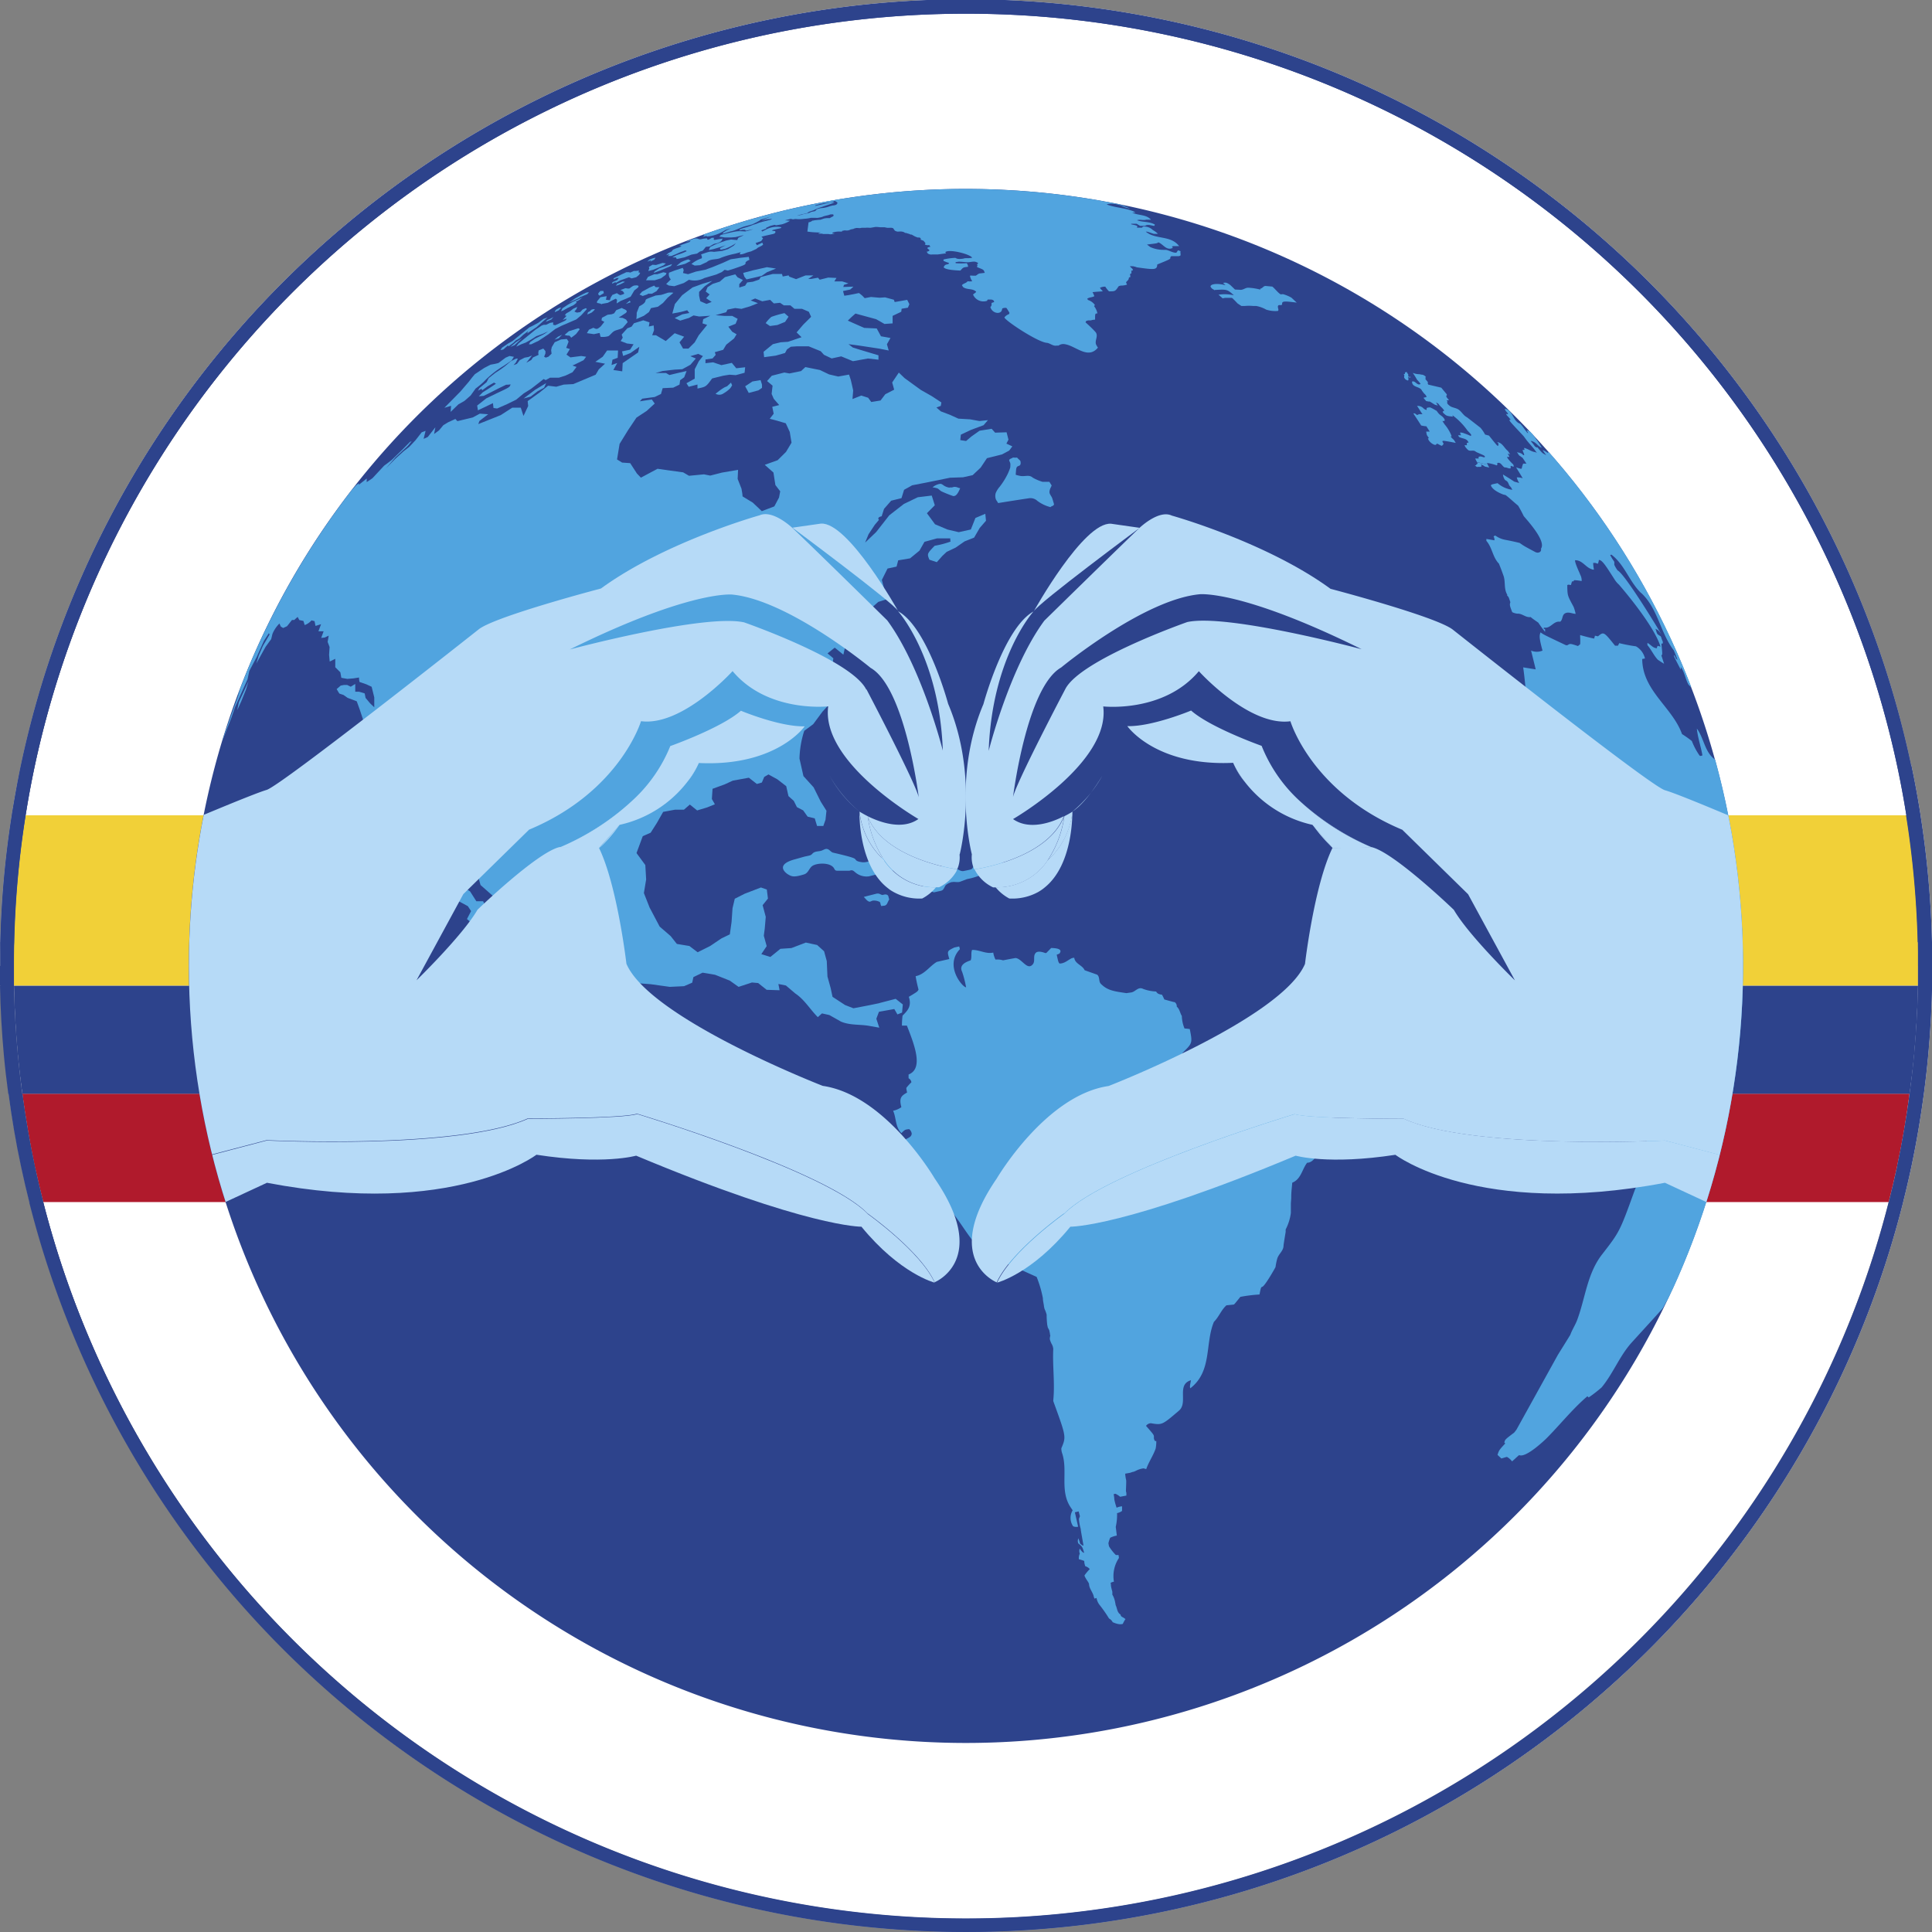 <svg xmlns="http://www.w3.org/2000/svg" xmlns:xlink="http://www.w3.org/1999/xlink" viewBox="0 0 308.69 308.69"><rect x="0" y="0" width="308.69" height="308.69" fill="#808080" stroke="none"/><defs><style>.cls-1{fill:none;}.cls-2{fill:#fff;}.cls-3{fill:#2d438c;}.cls-4{fill:#f1d038;}.cls-5{fill:#b01a2c;}.cls-6{clip-path:url(#clip-path);}.cls-7{fill:#51a4df;}.cls-8{clip-path:url(#clip-path-2);}.cls-9{fill:#b6daf7;}</style><clipPath id="clip-path"><path class="cls-1" d="M30.66,143.52A124.16,124.16,0,1,0,165.17,30.66c-3.69-.32-7.34-.48-11-.48A124.18,124.18,0,0,0,30.66,143.52"/></clipPath><clipPath id="clip-path-2"><path class="cls-1" d="M30.18,154.34A124.16,124.16,0,1,0,154.34,30.18,124.16,124.16,0,0,0,30.18,154.34"/></clipPath></defs><title>LOGO MINIATURA</title><g id="Capa_2" data-name="Capa 2"><g id="Capa_1-2" data-name="Capa 1"><path class="cls-2" d="M305.34,122.25A154.34,154.34,0,0,0,.05,150.55c0,1.26,0,2.52,0,3.79,0,4.77.23,9.49.65,14.15a154.36,154.36,0,0,0,304.69,17.94,155.38,155.38,0,0,0,2.7-17.94c.42-4.66.65-9.38.65-14.15,0-1.27,0-2.53-.05-3.79a155,155,0,0,0-3.3-28.3m-2.24,64.18a152.22,152.22,0,0,1-289,27.14,150.67,150.67,0,0,1-11.3-45.08c-.43-4.68-.66-9.39-.66-14.15,0-1.26,0-2.53.05-3.79a152.49,152.49,0,0,1,3.34-28.3A152.06,152.06,0,0,1,154.34,2.19,152,152,0,0,1,306.45,150.55c0,1.26.05,2.53.05,3.79,0,4.76-.23,9.47-.66,14.15a149.63,149.63,0,0,1-2.74,17.94m0,0a152.22,152.22,0,0,1-289,27.14,150.67,150.67,0,0,1-11.3-45.08c-.43-4.68-.66-9.39-.66-14.15,0-1.26,0-2.53.05-3.79a152.49,152.49,0,0,1,3.34-28.3A152.06,152.06,0,0,1,154.34,2.19,152,152,0,0,1,306.45,150.55c0,1.26.05,2.53.05,3.79,0,4.76-.23,9.47-.66,14.15a149.63,149.63,0,0,1-2.74,17.94"/><path class="cls-3" d="M0,150.55v3.79c0-1.27,0-2.53.05-3.79Z"/><path class="cls-3" d="M308.69,154.34v-3.79h-.05c0,1.26.05,2.52.05,3.79"/><path class="cls-4" d="M306.49,154.34c0-1.26,0-2.53,0-3.79a153.47,153.47,0,0,0-1.86-20.28H4.1a150.16,150.16,0,0,0-1.86,20.28c0,1.26-.05,2.53-.05,3.79,0,1.06,0,2.11,0,3.17H306.46c0-1.06,0-2.11,0-3.17Z"/><path class="cls-3" d="M306.46,157.51H2.23c.08,3.68.28,7.34.62,11,.19,2.11.44,4.2.72,6.29H305.11c.28-2.09.54-4.18.73-6.29q.5-5.46.62-11Z"/><path class="cls-5" d="M5.58,186.43c.41,1.89.86,3.76,1.33,5.63H301.77c.48-1.87.93-3.74,1.33-5.63.83-3.85,1.49-7.73,2-11.65H3.57c.53,3.92,1.19,7.8,2,11.65Z"/><path class="cls-3" d="M294.54,213.57A152.17,152.17,0,0,1,6.91,192.06H4.66a154.37,154.37,0,0,0,299.37,0h-2.26a150.19,150.19,0,0,1-7.23,21.51"/><path class="cls-3" d="M5.58,122.25A152.06,152.06,0,0,1,154.34,2.19,152,152,0,0,1,303.1,122.25c.57,2.66,1.06,5.33,1.49,8h2.21c-.42-2.7-.9-5.37-1.46-8a154.37,154.37,0,0,0-302,0c-.56,2.65-1,5.32-1.47,8H4.1q.63-4,1.48-8"/><path class="cls-3" d="M0,154.34c0,1.06,0,2.11,0,3.17H2.23c0-1.06,0-2.11,0-3.17,0-1.26,0-2.53.05-3.79A150.16,150.16,0,0,1,4.1,130.27H1.88A153.76,153.76,0,0,0,.05,150.55c0,1.26,0,2.52,0,3.79"/><path class="cls-3" d="M306.45,150.55c0,1.26,0,2.53,0,3.79,0,1.06,0,2.11,0,3.17h2.19c0-1,0-2.11,0-3.17,0-1.27,0-2.53-.05-3.79a155.48,155.48,0,0,0-1.84-20.28h-2.21a153.47,153.47,0,0,1,1.86,20.28"/><path class="cls-3" d="M2.23,157.51H0c.07,3.69.28,7.35.61,11,.19,2.11.44,4.21.72,6.29h2.2c-.28-2.09-.53-4.18-.72-6.29-.34-3.64-.54-7.3-.62-11"/><path class="cls-3" d="M305.84,168.49c-.19,2.11-.45,4.2-.73,6.29h2.21c.27-2.08.52-4.18.71-6.29q.5-5.44.62-11h-2.19q-.12,5.52-.62,11"/><path class="cls-3" d="M307.32,174.78h-2.21c-.52,3.92-1.18,7.8-2,11.65-.4,1.89-.85,3.76-1.33,5.63H304c.47-1.87.91-3.74,1.31-5.63.81-3.83,1.46-7.72,2-11.65"/><path class="cls-3" d="M5.58,186.43c-.82-3.85-1.48-7.73-2-11.65H1.37c.52,3.93,1.17,7.82,2,11.65q.6,2.83,1.31,5.63H6.91c-.47-1.87-.92-3.74-1.33-5.63"/><path class="cls-3" d="M305.34,122.25A154.34,154.34,0,0,0,.05,150.55c0,1.26,0,2.52,0,3.79,0,4.77.23,9.49.65,14.15a154.36,154.36,0,0,0,304.69,17.94,155.38,155.38,0,0,0,2.7-17.94c.42-4.66.65-9.38.65-14.15,0-1.27,0-2.53-.05-3.79a155,155,0,0,0-3.3-28.3m-2.24,64.18a152.22,152.22,0,0,1-289,27.14,150.67,150.67,0,0,1-11.3-45.08c-.43-4.68-.66-9.39-.66-14.15,0-1.26,0-2.53.05-3.79a152.49,152.49,0,0,1,3.34-28.3A152.06,152.06,0,0,1,154.34,2.19,152,152,0,0,1,306.45,150.55c0,1.26.05,2.53.05,3.79,0,4.76-.23,9.47-.66,14.15a149.63,149.63,0,0,1-2.74,17.94"/><path class="cls-3" d="M278,165.16A124.15,124.15,0,1,1,165.16,30.66,124.16,124.16,0,0,1,278,165.16Z"/><g class="cls-6"><path class="cls-7" d="M106.36,42.86l.83-.36.2-.31-1.06.36-1,.33-.73.48-.17.25,1.19-.44Z"/><path class="cls-7" d="M106.76,40.9l.52,0,.67-.27.71-.32.86-.31.21.13a9,9,0,0,1-.87.38l-.77.26-.68.36.59,0,.13.26,1.27-.28,1.09-.43.88-.16.46-.33.43-.13a5.84,5.84,0,0,0,.51-.62l.61-.06c.67-.41.67-.41.9-.46a1.86,1.86,0,0,0,1-.44c.06-.12.12-.24.19-.36l-.83.13a2.83,2.83,0,0,1-.52.08s-.08-.1-.12-.15l.13-.18h-.41c-.51.33-.63.34-.71.25a.43.43,0,0,1,0-.12c-.09-.09-.44,0-.6,0-.57.14-.57.14-.94,0a1.17,1.17,0,0,0-.86.11,3.9,3.9,0,0,0-1,.45l.6-.2.11,0c-.05.13-.14.2-.62.34-.27.1-.52.19-.78.27l-.4.18a1.15,1.15,0,0,0,.33,0v.05c-.14.13-.14.13-.82.35l-.51.21-.2.28-.57.3-.31.31.54-.17c-.11.11-.21.23-.31.35"/><path class="cls-7" d="M110.36,41.69c-.29-.23-.41-.25-.41-.24a5.9,5.9,0,0,0-1.2.48l-.69.58,1.39-.35Z"/><path class="cls-7" d="M103.91,41.8l.64-.32.19-.31-.43.1-.54.2-.35.33.63-.24Z"/><polygon class="cls-7" points="98.42 45.67 99.14 45.41 99.86 45.03 99.5 44.97 98.61 45.35 98.42 45.67"/><path class="cls-7" d="M98.44,45.17l.64-.36.42-.15,1-.36.42.18.74-.19.46-.38.17-.33-.29-.07.11-.28-.5.06h-.33l-.58.26-.23-.06-.39,0-.57.26-1.46.71,0,.2.5-.23.31,0-.25.33-.74.31-.09.26.52-.24Z"/><polygon class="cls-7" points="89.25 49.6 89.69 49.14 89.33 49.2 88.9 49.44 88.64 49.75 88.68 49.86 89.25 49.6"/><polygon class="cls-7" points="103.66 42.66 103.75 42.85 103.58 43.31 104.36 43.1 105.21 42.76 106.03 42.39 106.4 42.09 105.87 42.01 104.81 42.34 104.25 42.3 103.66 42.66"/><path class="cls-7" d="M95.81,47.24h0l.67-.4-.08-.36h-.46c-.42.4-.48.54-.13.75"/><path class="cls-7" d="M92.61,47.52,93.83,47l0,0c.24-.23.25-.27.25-.3-.36,0-.36,0-1.37.52l-.81.45-1,.7.73-.34,1-.46"/><path class="cls-7" d="M90.65,49.23l1-.48.5-.4L92,48.21l.47-.23.62-.46-.51.23-1.05.48-.78.44-.88.58-.23.48.35-.12Z"/><path class="cls-7" d="M112.58,37.57l-.28.26.59-.15.06.11a6,6,0,0,0,2.62-.84l.36-.21.86-.28-.67.33-.56.35-.09.22,1.27-.39c.83-.15,1.55-.63,2.36-.83l1.08-.29.72-.35.49-.27.14-.14c.68-.16,1.33-.44,2-.59l-.5.14-.67.29-.72.34.87-.23L123,35l.38-.08-.29.2-1,.24-.79.22-.5.2-.45.13a9.24,9.24,0,0,1-.94.35c-.29.09-.46.14-.64.18l-.54.19c0,.07-.07.14-.11.2l.56-.12.35,0,.14.15,1.2-.25-.57.19-.72.18c-1.33-.09-1.33-.09-3.9.56l-.25.27.36.05.53.08,1,0,.72-.06,1.26-.31c-.08.08-.08.08-.82.41a1.5,1.5,0,0,0-.18.38l-1-.09-.77.16-1,.34-.74.29-.81.39-.15.29-.06.21.69-.14,1.08-.32.91-.31-.93.49.12.23.74-.16a8.06,8.06,0,0,0,1.71-.89l-.37.41-.9.54-.92.29-1.32.15c-.65-.08-.65-.08-2.06.41a2.34,2.34,0,0,0,.09.24c.06.22.06.22,0,.39a4.88,4.88,0,0,0-1.63.9l.52.25.85-.06,1.07-.49c.66-.61,1.59-.32,2.31-.71a13.44,13.44,0,0,1,2.25-.64l.85-.23a1.05,1.05,0,0,1-.15.3c.24.16,1.12-.24,1.13-.24.25-.08.47-.14.69-.19l.88-.41c.28-.32.75-.37,1.05-.68l-.13-.31-.86.41-.21-.35.89-.31.3-.44-.26-.26.59-.15,1.11-.25c.46-.08.62-.24.49-.5a1.7,1.7,0,0,1-.53-.09l.14-.08.83-.2a2.81,2.81,0,0,0,.52-.13l0-.12a3.7,3.7,0,0,0-2.52.43l-.5.26-.15-.18.78-.29s0-.09,0-.13c.3-.13.37-.16.63-.29l.71-.18L124,36l.94-.16a5.26,5.26,0,0,0,1.29-.57l-.81-.07.92-.23.38.08.74-.18.86-.31-.41-.18-.59.05,1-.23.63-.14.32-.23.73-.24.68-.32,2.32-.78.36-.16-.43-.05c-.17.06-.17.06-2.65.62V32.8l.75-.21.9-.18.9-.17c.8-.25,2.39-.59,2.41-.59a1.4,1.4,0,0,0,.09-.17c-.22-.07-.22-.07-1,.09l-.6.09-.26-.06-.85.07-.53.14-.79.15-.83.23v-.08l-.64.12-1.33.22a7.38,7.38,0,0,0-.74.12l0,.13c-1.14.29-2.3.46-3.45.72a1.32,1.32,0,0,0-.63.19s0,.09,0,.13a3,3,0,0,1-.32.09l-.41,0-.3,0-.67.17-.1.11-.6.15a8.44,8.44,0,0,0-2.25.8l.88-.24c.43,0,.84-.18,1.27-.22a.48.48,0,0,0,.11.09,3.88,3.88,0,0,1-1.22.23l-.86.23c-.58.14-1.73.28-1.74.28l-.75.24-.22.16a1,1,0,0,0-.09.13l-.64.21-.56.11-.34.11-.51.25-.42.18-.39.12-.43.14-.24.17-.76.24-.24.18.47-.13Z"/><path class="cls-7" d="M95,49.5h0s.1-.13-.14-.1a.94.94,0,0,0-.34.08.25.25,0,0,0-.12.1,1,1,0,0,1-.45.3l-.11.37.69-.31A3.85,3.85,0,0,0,95,49.5"/><polygon class="cls-7" points="88.59 54.27 89.27 54.04 89.81 53.48 89.16 53.8 88.59 54.27"/><path class="cls-7" d="M37.41,111.55c.11-.28.23-.57.34-.87L38,110Z"/><path class="cls-7" d="M37.39,111.62l0-.07,0,.07Z"/><path class="cls-7" d="M90.22,53.5a1.4,1.4,0,0,0,.61.12h.07c.08,0,.19.08.36.34a9.38,9.38,0,0,0,.8-.61l.58-.76-.24-.14-1.51.47Z"/><path class="cls-7" d="M93.24,57.55l.41-.55-.78-.12-1.73.22-.63-.44.55-.89-.59-.19.38-1-.28-.42-.94.08-1,.44-.47.79-.1.48.07.56-.5.48-.42.15L86.94,57l.21-.54v-.36l-.34-.41-.74.3L86,56.4l.05.3-.89.41-.28.41-.79.44.42-.52L85,56.8l-.58.24-.61.11-.77.4-.45.59-.53.2.37-.43.31-.61-.28,0-.85.42-.91.78-.73.53-.89.59-1,.8-.34.65-1.14.94-.23.41.56-.3.12.23.88-.64,1-.58.31.18-1.1.74-1,.63-.64.64.79-.07,1.11-.55L79.77,62l1.1-.53a3.09,3.09,0,0,0,.7-.06c-.1.44-.1.44-2.21,1.43l-1.66.81-1.46,1.15.12.76,1.27-.6,1.13-.55.09.78.58.08L81,64.58l1.47-.72,1.21-1,1.17-.73,1.29-1,.72-.57.33.17.69-.38,1.41,0L90.38,60l1.09-.52.65-.85-.65-.23.69-.32Z"/><polygon class="cls-7" points="82.44 54.67 81.54 55.43 82.21 55.15 83.42 54.03 82.44 54.67"/><path class="cls-7" d="M87.23,51.41h0l.86-.37.34-.39h0a6.35,6.35,0,0,1-1,.49h0l-.23.28"/><path class="cls-7" d="M81.13,55.21l.14.11L82,54.8l.41-.4.56-.32.66-.61.77-.58-.18.38.58-.39.93-.61,1-.9.77-.65-.67.24-.85.63-.89.47-.53.26c-.89.72-1.77,1.45-2.67,2.17l-.68.38-1,.68-.26.4.47-.11Z"/><path class="cls-7" d="M84,54.74l.83-.47.86-.55,1.07-.4.8-.37a5.88,5.88,0,0,1-1.12.69l-.91.44-.81.56-.22.37.38,0,1.19-.57,1.51-1,1.16-.89.94-.48.21-.09,1-.43,1.2-.52.77-.65.91-1-.16-.15-.53.23-.37.4-.53.09-.4-.17.33-.4.12-.34h0l-.64.29-.51.4-.61.35-.23.3.28.08c-.1.12-.25.29-.61.66l.63-.22c-.09.28-.2.33-.87.63l-.95.43-.34-.06,0-.4-.5.09-.62.3h-.35l-.35.12-1,.66-1,.82-.82.66-.89.73-.38.51L83.3,55Z"/><path class="cls-7" d="M72,65.81l1.25-1.21.94-.53,1-.87L76,62.07A13.11,13.11,0,0,0,77.29,61a15.16,15.16,0,0,1,3.2-2.55l1.26-.86.36-.58-.7-.13-.63.27L79.64,58l-.67.16-.6.11-1,.52-1.5,1-.42.5L74.9,61l-1.34,1.56L71,65.16l1.07-.32Z"/><path class="cls-7" d="M93.77,53.23l.65.09.47.07.9-.19c.1.19.08.43.18.62a3.16,3.16,0,0,0,1.24-.11c.34-.22.56-.59.92-.8s1-.28,1.38-.54l.78-.91-.25-.4-.54-.26-.64-.06L100,50c.21-.22.14-.31.11-.35-.2-.25-.53-.27-.75-.45l-.9.36-.33.5-.39.15-.66.08-.9.48-.08.41.46.25-.57.72c-.6.5-.65.48-1.18.22l-.7.3Z"/><path class="cls-7" d="M109.26,45.22l.82-.52a3.34,3.34,0,0,0,2.47-.28l1.9-.56.88-.39.45-.36.52.12,1-.31c1.85-.64,1.85-.64,1.82-1a1.31,1.31,0,0,1,.62-.39l-.1-.49-1.4.16-1.5.23-1.2.55-1.75.72-1.11.4-1.48.29-1.26.42-.81-.19.11-.48-.15-.34-1.29.42-.9.35a1.13,1.13,0,0,0,.28,1.07l-.74.74.42.24.88.11Z"/><path class="cls-7" d="M102.8,50.51l.89-.65.32-.63,1.11-.22.82-.61.73-.83.92-.79a2.45,2.45,0,0,0-.92,0l-1,.33-.92.11h0c-1.56.58-1.56.58-1.61.8s-.1.46-1,.92c-.14.35-.28.7-.41,1.05a6.49,6.49,0,0,1-.06,1l1.17-.52"/><path class="cls-7" d="M119.27,44.64l2.43-.56.85-.59,1.44-.58-1.46-.22-2.26.51-1.53.41.19.59Z"/><path class="cls-7" d="M103.22,44.78l.69,0h.7l1-.31.76-.56.12-.29-.5-.12-1,.32-.45,0-1,.41Z"/><path class="cls-7" d="M103.5,46.93l.66,0,.74-.41.47-.64-.62,0-.23-.25-.72.31-1.21.66-.41.46.51.23.81-.28"/><path class="cls-7" d="M100,48.56l.76-.27-.14-.25Z"/><path class="cls-7" d="M96.19,48.55l.93-.17.71-.39.56-.27.2.19-.06.57.64-.4.91-.37.68-.31L101,47l.35-.6a6.89,6.89,0,0,0,.61-.49s.32-.38-.48-.3c-.14,0-.3,0-.85.44-.17.13-.5,0-.72,0l-.78.3.33.14c.21.21.3.37.26.44s-.59.23-.62.23a2.41,2.41,0,0,1-.53-.32l-.73.28-.27.43-.13.42-.62-.07.11-.58-1,.17-.54.67,0,.24c.62.1.66.17.7.22"/><path class="cls-7" d="M279.33,140.91c-.06-.41-.12-.85-.19-1.29.17,1.65.29,2.81.37,3.65-.05-.81-.11-1.61-.18-2.36"/><path class="cls-7" d="M279.13,139.53c0-.06,0-.12,0-.18-.29-2.62-.69-4.83-1-6.64.38,2.35.74,4.76,1.06,6.91,0,0,0-.06,0-.09"/><path class="cls-7" d="M276.33,124.05l-.07-.29c-.05-.24-.05-.26-.21-.89h0l.39,1.61c-.05-.2-.08-.36-.1-.43"/><polygon class="cls-7" points="83.66 63.67 84.78 63.37 85.91 62.51 86.94 61.94 87.26 61.21 85.5 62.28 83.66 63.67"/><path class="cls-7" d="M276.8,126.23v.08s0,0,0-.06l-.07-.11,0-.07h0v0l-.09-.23c0-.11-.06-.26-.09-.37s0-.12-.05-.14c-.14-.35-.25-.65-.25-.66l-.05-.11,0-.06a7.11,7.11,0,0,0,.4,1.23c0,.12.05.24.07.36a2,2,0,0,1,.05.24c.05.21.11.42.16.63s.07.35.1.53l0,.19c.19,1,.45,2.08.66,3.13l.33,1.57.07.26a2.49,2.49,0,0,0,0-.58c0,.11.05.24.07.34a2.74,2.74,0,0,1,.05.28c-.3-1.86-.62-3.67-.94-5.26l-.71-3c.11.49.28,1.23.35,1.62Z"/><path class="cls-7" d="M279.77,146.16c0-.69-.06-.91-.26-2.89.27,4,.43,8.73.54,12.41,0-3.84-.13-7.3-.28-9.52"/><path class="cls-7" d="M237.71,74.24,236,73.86c.1.22.1.23.07.26s-.12,0-.15.07l-.09.15c-.06,0-.13,0-.2,0,.12.07.19.19.32.25s.18,0,.27,0a3.18,3.18,0,0,0,.34,0l.17-.1c0-.11-.09-.16-.08-.26s0,0,.16.06l.17.07a2.9,2.9,0,0,0,.29.19l.68.15-.22-.39s0,0,0-.05"/><path class="cls-7" d="M38.16,112.2l-.26,1.28.62-1.36.75-1.85.45-1.45-.57,1.23Z"/><path class="cls-7" d="M274,115.64l0-.11a.53.53,0,0,1,0,.11v0Z"/><path class="cls-7" d="M265.51,101.45l.22.39c-.06-.12-.13-.24-.22-.39"/><path class="cls-7" d="M124.21,51.93l1.23-.5.55-.83-.65-.57h0a16.09,16.09,0,0,0-2.09.6,5.12,5.12,0,0,0-.91,1l.68.46Z"/><path class="cls-7" d="M120.24,60.94l-1.18.78.57,1.06,1.54-.41.58-.4c0-.15,0-.31,0-.46s-.17-.52-.23-.78l-1.23.21"/><path class="cls-7" d="M116.28,61.66a3.19,3.19,0,0,1-.46.2,7.89,7.89,0,0,0-1,.67l-.49.38a1.19,1.19,0,0,0,1.3-.07,4.91,4.91,0,0,0,1-.76,2,2,0,0,0,.3-.45l.05-.07c-.06-.12-.13-.29-.18-.42l-.08.06a5.45,5.45,0,0,1-.5.46"/><path class="cls-7" d="M265.73,101.84a.56.56,0,0,0,0,.08l0-.08"/><path class="cls-7" d="M279.72,163.36c0,.2,0,.41-.05.63s0,.56-.07.86,0,.42-.05.6a.45.45,0,0,0,0-.12c0-.3.06-.61.08-.91s.06-.7.08-1.06"/><path class="cls-7" d="M245.53,67.94l.63.65c-.2-.2-.21-.2-.23-.21h0c.08.13,1.3,1.35,1.31,1.36-.15-.19-.33-.36-.49-.54a.52.52,0,0,1,.1.11c-.2-.23-.45-.49-.64-.7h0c-.8-.85-.85-.89-.92-1l.25.27"/><polyline class="cls-7" points="242.54 64.89 242.54 64.89 242.54 64.89"/><path class="cls-7" d="M194.07,46.33c2-.11,2-.11,3.08.85a6.36,6.36,0,0,0-2.46-.09l.67.58a2.7,2.7,0,0,1,.41-.08l1,0,.15.06c.31.3.56.56.81.83l.62.41.5,0a7.37,7.37,0,0,1,1.39,0l.49,0a5.17,5.17,0,0,1,1.58.58,4.7,4.7,0,0,0,1.77.22c.39,0,0-.56.12-.82s.48,0,.66-.22c-.09-.6.38-.54,2.33-.3l-.85-.79A6,6,0,0,0,205,47c-.15,0-.31.06-.44,0-.48-.35-.82-.84-1.27-1.21l-1.08-.1c-.37,0-.5.41-.85.43a.66.66,0,0,1,0,.15,9.23,9.23,0,0,0-1.93-.3c-.43,0-.76.33-1.18.34l-.93-.05-.38-.37-.39-.37c-.59-.42-.74-.39-1.13-.32l.39.37c-1.7-.44-2.57-.06-2.36.29s.44.35.64.54"/><path class="cls-7" d="M223.4,49.54h0l0,0h0"/><path class="cls-7" d="M241,63.43l-.25-.24-1.12-1,0,0,2.93,2.77L241,63.43"/><path class="cls-7" d="M246.89,69.37a.12.12,0,0,0,0-.05l.08.07,0,0"/><path class="cls-7" d="M222.42,48.92a2.16,2.16,0,0,0,.35.24l-.05,0c.12.11.28.19.41.29a.6.6,0,0,1-.11-.06l.22.16.23.13h0c-.06-.08-.17-.12-.25-.19a.15.15,0,0,1,.07,0l.27.16c-.1-.08-.22-.15-.33-.23l.21.14-.11-.08.05,0L222,48.62h0c.27.2.57.36.85.55l-.41-.25"/><path class="cls-7" d="M225.13,60.24c-.06-.06-.11-.1-.12-.14s0-.14,0-.2l0-.06-.23-.35h0l0-.06h0c-.29.06-.29.06-.31.21s0,.12,0,.12-.12,0-.18,0v0c0,.09.11.15.09.26s-.06.26,0,.36.2.25.2.25a2,2,0,0,0,.33.16s.09,0,.12-.08,0-.08,0-.11,0,0,0-.06,0,0,0-.07-.06-.11-.05-.18,0,0,.11,0a.52.52,0,0,0,.31,0s0,0-.08-.11"/><path class="cls-7" d="M230.6,70.42c.69.09,1.37.22,2,.35l-.25-.41c-.17-.23-.44-.36-.56-.64a.45.45,0,0,1,.16,0,6.51,6.51,0,0,0-1.13-1.91l-.36-.54c.15,0,.52.08.32-.32a2,2,0,0,0-.24-.31c-.21-.21-.49-.35-.68-.58s-.24-.33-.38-.47l-.05,0a5.82,5.82,0,0,0-.92-.49l-.11,0a1.24,1.24,0,0,0-.45.09c0,.29,0,.29-.06.31a1.65,1.65,0,0,1-.39-.19,1.26,1.26,0,0,0-1.09-.45c.31.42.55.89.87,1.31l.12,0a.37.37,0,0,1-.15,0h-.08a2.57,2.57,0,0,1-.4,0c-.14,0-.23.18-.39.11s-.2-.18-.33-.22-.16,0-.23,0c.42.63.84,1.27,1.25,1.92a4.68,4.68,0,0,0,.83.13l.54.85-.56,0c0,.1.08.48.08.48.08.22.26.38.35.59l0,0c-.11,0-.11,0-.15,0,.09.6,1.11,1.25,1.3,1s.15-.13.82.18c.16.08.37-.26.36-.34s-.15-.19-.17-.32.07-.06.11-.1"/><path class="cls-7" d="M224.17,50h0l.08.05.06,0-.14-.09"/><path class="cls-7" d="M235.69,73.23a4.68,4.68,0,0,0,.3.59c.59.16,1.16.29,1.72.42l-.14-.27a7.16,7.16,0,0,1,1.58.39c.13-.14.11-.18.06-.36.6-.26.78.51,1.21.69l.11,0c.29,0,.54.23.84.13,0-.07,0-.07,0-.39l.44.13.07-.06-.1-.29a7.48,7.48,0,0,1-.76-.81l-.1-.14a.86.86,0,0,1-.13-.25c.14,0,.14,0,.36,0,0-.11,0-.11-.26-.54l.4.13c-.12-.19-.24-.38-.37-.56-.59-.44-.84-1.3-1.71-1.4a1.61,1.61,0,0,1,.25.32l-.07.06a1.36,1.36,0,0,1,0,.2c-.14.06-.14.06-1.48-1.62l-.63-.17a5.52,5.52,0,0,0-.74-1.09l-2.15-1.67c-.55-.27-.82-.84-1.29-1.19s-1.06-.31-1.5-.66c-.23-.19-.49-.4-.32-.64l-.12-.17.07-.06c.1,0,.1,0,.29,0-.06-.09-.13-.17-.2-.26-.29-.34-.28-.36-.13-.6a.71.71,0,0,0-.08-.15l-.83-1-2.08-.49a.77.77,0,0,1-.09-.27l.07-.06a4.33,4.33,0,0,0-.42-.52,1.54,1.54,0,0,0,0-.37l.08,0a1.2,1.2,0,0,0-.56-.36h-.09l-.4-.08a2.73,2.73,0,0,1-1.07-.22,9.45,9.45,0,0,1,.68,1.09,5.47,5.47,0,0,1,.58.68c-.56.36-.82-.58-1.37-.37,0,1,1.29.72,1.59,1.46l.2.26c.16.26.48.4.53.75-.43.09-.43.09-.46.12s.06.12.4.52l.46.09c.06-.06.06-.06.92.49a3.19,3.19,0,0,0,.51.13,1.07,1.07,0,0,1-.28-.5l.37.25c.24.41.69.65.9,1.08-.07.06-.17.08-.25.14.06.21.15.28.46.53s.8.21,1.18.29l-.08-.24a10.48,10.48,0,0,1,2.42,2.47c.64.65.64.65.52.85a12.8,12.8,0,0,0-1.34-.52l-.11,0-.2-.06c-.09.17,0,.3.1.46-.09,0-.09,0-.46,0,0,.08.09.18.12.26.51.32,1.29.19,1.54.93l-.18,0c-.13.08-.13.08-.08.4a.57.57,0,0,1-.22,0H234l.12.27a3.88,3.88,0,0,0,.38.44c.35.36.85,0,1.23.28a1.6,1.6,0,0,0,.29.17c1.29.56,1.29.56,1.19.78-.34,0-.69-.31-1,0l.07.19-.07,0c-.1,0-.1,0-.49,0"/><path class="cls-7" d="M249.46,72.24c-.19-.22-.38-.43-.56-.65l.29.37.16.16.11.12"/><path class="cls-7" d="M248.85,71.53h0l.05.06h0Z"/><path class="cls-7" d="M151.75,77.92a2.16,2.16,0,0,1-1-.38c-.32-.25-.47-.25-.63-.22a2.4,2.4,0,0,0-1.12.55,3.9,3.9,0,0,1,.77.16c.26.12.43.37.68.49a19.73,19.73,0,0,0,1.85.74c.26,0,.59,0,1.1-1.22a.08.08,0,0,1,0-.05c-.23,0-.44-.15-.67-.18a1.06,1.06,0,0,0-.38,0,1.11,1.11,0,0,1-.62.06"/><path class="cls-7" d="M168.42,80.74c0-.17,0-.17-.3-1.14-.12-.33-.4-.58-.44-.94a1.63,1.63,0,0,1,.21-.77l.07-.16.07-.17-.37-.58c-.93,0-.93,0-1.1,0a7.59,7.59,0,0,1-1.53-.65,1.16,1.16,0,0,0-.55-.28c-.47-.07-.94.08-1.41,0a6.35,6.35,0,0,1-.78-.19c.08-1.27.08-1.27.58-1.46.27-.13.21-.52.18-.69s-.39-.38-.54-.6a3.52,3.52,0,0,1-.56,0,.27.27,0,0,0-.11,0h0a.91.91,0,0,1-.25.13c-.16.07-.3.14-.34.26s.16.37.18.58,0,.29,0,.43,0,.25-.35,1.06a11.39,11.39,0,0,1-1.37,2.22,3.65,3.65,0,0,0-.62,1,1.6,1.6,0,0,0,0,.9c.06.26.29.44.38.69,1.68-.27,3.36-.54,5-.78a1.61,1.61,0,0,1,1.28.43,5.94,5.94,0,0,0,2.1,1c.14-.21.51-.15.55-.47"/><path class="cls-7" d="M140.9,137l-.72.18c-.83.15-1.57.7-2.46.58s-.93-.32-1.06-.47-.24-.29-3.61-1.07c-.41-.16-.65-.73-1.22-.55-.19.07-.37.17-.56.24-.49.17-1.06.05-1.46.48-.26.27-.26.27-1.21.46l-1.53.43c-3.51.92-1.27,2.35-1.25,2.37.66.41,1,.57,2.67.05.64-.21.77-.91,1.23-1.29.66-.55,3-.69,3.56.36.11.21.18.34.45.35l2,0c.45-.17.62,0,.9.24a2.77,2.77,0,0,0,2.2.66c1.84-.46,3.69-.92,5.54-1.36-.53-.53-2.28-1.76-3.43-1.64"/><path class="cls-7" d="M141.06,143c-.26,0-.47-.2-.72-.23l-.22,0c-.71.18-1.41.35-2.11.54.19.18.35.39.55.57a1,1,0,0,0,.24.15c.16.07.16.07.59-.12a1.9,1.9,0,0,1,1.08.16c.1,0,.16.12.21.31a.87.87,0,0,0,.15.4c.23-.1.51,0,.72-.18s.12-.11.47-.8l.07-.13c-.16-.22-.06-.57-.36-.7s-.45,0-.67,0"/><path class="cls-7" d="M160.37,138.44c-.25-.33-.1-.74-.23-1.09a8.38,8.38,0,0,1-2.09.76l-.73.14c-.4,0-.76-.19-1.16-.15l-.36.08c-.29.16-.31.55-.61.71-.14.07-1.23.28-1.24.28-.54.1-.91-.41-1.42-.4s-1.17-.53-1.84-.35c-.84.22-1.72.24-2.56.45a7.64,7.64,0,0,0-1.17.45l.51,2.26a5.66,5.66,0,0,0,1.74,1l.71-.16c.73-.14.73-.14,1.1-.86.18-.35,1-.62,1-.62l.12,0c.42-.09.87.09,1.29-.07l1.08-.41a10.82,10.82,0,0,0,2.69-.87.77.77,0,0,1,.72-.14,12.62,12.62,0,0,0,1.85-.08l.73-.14.55-.45.09-.06c-.24-.16-.59,0-.79-.24"/><path class="cls-7" d="M240.76,95.07l.27.33a3.7,3.7,0,0,1,.17.46l.12.35c-.13.45-.11.55.3,1.6a2.35,2.35,0,0,0,.82.24c.77-.06,1.33.67,2.12.54.39.33.82.6,1.23.9a17.35,17.35,0,0,0,1.08,1.47v-.42l-.28-.14.16-.12c1,.18,1.5-1.13,2.52-.94.47-.33.26-1.07.81-1.35s1.12.07,1.67.09a6.25,6.25,0,0,0-.33-1.13c-.95-1.76-.95-1.76-1-3,0-.14,0-.33,0-.47.17-.08.17-.08.58,0a5.76,5.76,0,0,1,.18-.59h.21l.13-.19a7.07,7.07,0,0,1,1.19.14,1.85,1.85,0,0,0-.22-1l-.13-.33s-.84-1.81-.68-2c1.1,0,1.59,1,2.46,1.37l.34.13.2,0a6.38,6.38,0,0,1-.13-1.07c.25,0,.31,0,.37,0a1.79,1.79,0,0,0,.39.13,1.91,1.91,0,0,0,.15-.6c.54,0,1.08.88,2.51,3.11a3.68,3.68,0,0,0,.7.83c.05.06,5.57,6.37,6.64,9.91l-.42-.13-.14.17c0,.06,0,.15,0,.21-.65,0-1-.58-1.53-.85,0,.11,0,.25,0,.36.62.72,1,1.62,1.66,2.33.42.29.71.47,1,.64l-.43-1.33c.18-.13.18-.13,0-1.89l.2,0c.06-.26.06-.26-.17-.78,0-.13-.09-.26-.14-.39a4.69,4.69,0,0,1-.4-.25l-.15-.14-.15-.37c0-.13-.09-.3-.14-.43a2,2,0,0,1,.49.29,5.38,5.38,0,0,1,.47.6c-1.18-2-5.92-9.69-7-10.22a5,5,0,0,1-.53-.9v-.24a.49.49,0,0,0-.05-.32,7.66,7.66,0,0,1-.61-1l.2-.06c2.12,1.61,2.85,4.3,4.72,6.11l.09.06h0c2.64,2.52,3,6.32,5.15,9.12.27.61.44,1.07.6,1.53l-.28-.24a1,1,0,0,0-.29-.54c0,.24,0,.24,1.08,2.32a1.13,1.13,0,0,0,0-.41c.64.83.73,1.91,1.23,2.79a2.78,2.78,0,0,0,.27.29l.15.13a2.46,2.46,0,0,0-.15-.84c0-.12-.07-.24-.11-.36a2.89,2.89,0,0,1-.22-.6c.19.08.19.08.36.46l.2.24a3.37,3.37,0,0,0-.36-1.26l.13.15c0-.29,0-.29-.5-1.25a7.66,7.66,0,0,0,.26.92,40.57,40.57,0,0,1-2-4l-.19-.48c0-.06,0-.15,0-.22l.15.23a3.44,3.44,0,0,0,.55.88l.13.13.09.1c-.07-.42-.34-.78-.45-1.19a9.55,9.55,0,0,1,1.78,3.16c0,1.12.81,1.94,1.13,2.94.14.37.14.37.21.58s.1.32.14.42c.13.37.28.73.43,1.1l.08.21.07.14.09.22c.05.13.12.3.18.43a4.59,4.59,0,0,1,.27.89c.07.27.23.8.4,1.28l.09.23.07.19a3.56,3.56,0,0,0-.1-.47c0-.12-.07-.29-.11-.41-.11-.38-.12-.4-.23-.72,0-.14-.1-.32-.14-.45s0,0,0,0l0,.09.08.19.08.22.07.19c.1.23.19.47.28.71l.1.28.08.22.06.14,0,.06c.07.13.15.31.21.45a1.62,1.62,0,0,0,.11.22v0l-.07-.27-.05-.17c-.22-.67-.22-.67-.32-1l0-.09a5,5,0,0,1,.23.53c.08.22.15.44.23.65s.21.6.31.9l.07.2,0,.1c.16.42.25.67.34.93l-.14-.46c-.08-.24-.1-.32-.12-.39s-.12-.37-.17-.53L270.79,107c-5.35-11.79-5.56-12.25-9.52-18.7l-1.3-2h0c-.2-.32-.43-.63-.66-.94h0a16,16,0,0,0-1.23-1.42,17.69,17.69,0,0,0-1.6-1.49,17.69,17.69,0,0,1,1.6,1.49,16,16,0,0,1,1.23,1.42c-3-4.22-6.91-9.38-10.12-13.3l-1.51-1.69-.18-.18c1.18,1.38,2.25,2.85,3.45,4.22l.17.23c-.36-.31-.65-.69-1-1a9.29,9.29,0,0,0,1.17,1.48l-.05,0-1.69-1.8a1.41,1.41,0,0,0,.09.65l-.1,0a1.38,1.38,0,0,0-.42-.24.43.43,0,0,1,0,.11c-.49-.19-.8-.6-1.49-1.51l-.27-.15a.46.46,0,0,0,0,.2,1.08,1.08,0,0,1-.31-.19l-.34-.19-.23-.09a6.52,6.52,0,0,0,.59.82l-.31-.16c-.35-.18-.44-.29-1.13-1.12l-.05.06-.31-.15-.35-.48c-.28-.33-.28-.33-.33-.43a1.48,1.48,0,0,1,.55.2c.43.25.7.72,1.2.89A20.1,20.1,0,0,0,244.56,69l-.27-.14c-.1,0-.1,0-.31-.1l0,.12a2.34,2.34,0,0,1,.19.3s-.07,0-.09,0-.12-.08-.77-1l-.39-.47c-1.24-.37-1.12-2.13-2.46-2.4,0,.36.36.52.49.81l-.06.08a.94.94,0,0,0-.22-.07c0,.14,0,.14.39.55l.16.19.16.2-.22,0c.05.24.05.24,2.28,2.62l.23.31c.45.64,1,1.19,1.49,1.81l.39.54-.25-.11a2.11,2.11,0,0,1-.52-.14l-.22-.09a5.73,5.73,0,0,0-1-.45.47.47,0,0,0-.05.1l.07.11s0,.08,0,.11a1.35,1.35,0,0,1-.29,0c0,.32.25.54.24.85l-.11,0-.3-.25-.23-.1-.18-.06c-.13,0-.13,0-.34-.1.1.17.22.35.34.53l.57.41.61.92h-.53a4.5,4.5,0,0,0-.23.8,1,1,0,0,1-.23,0l-.66-.2c.18.28.35.57.53.86l.53.88a2.3,2.3,0,0,0-.95-.14,2.66,2.66,0,0,0,.39.89l-.8-.22c-.44-.31-1.8-1.14-1.8-1.14a1.81,1.81,0,0,0,.33.88c.42.25.42.25.68.87l.28.32.21.38a4.5,4.5,0,0,1-2.36-1.06c-1,.21-1,.21-1.07.36.31.88,2,1.46,2,1.46l.35.08c.69.52,1.31,1.13,2,1.69.37.61.64,1.15.91,1.69,1.06,1.22,3.55,4.07,2.74,5.18.07.23,0,.66-.61.64l-.23-.06c-1.87-1-1.87-1-2.56-1.49-.89-.22-1.62-.37-2.36-.51a3.82,3.82,0,0,1-1.5-.65l-.13,0-.18.12a1.07,1.07,0,0,1,.14.62l-1.29-.22v.31c.94,1.06,1,2.62,2,3.63.31.75.55,1.41.78,2.07.28,1,0,2,.58,2.94m12.8-14.82c-.72-.44-1.48-.87-2.29-1.29.81.42,1.57.85,2.29,1.29"/><path class="cls-7" d="M188.62,40.13l-.4-.14c-.08.12-.18.28-.27.39h-.18c-.52-.07-1-.37-1.47-.46H186a5.13,5.13,0,0,1-2.22-.45l-.52-.4c1.64-.19,1.64-.19,1.81-.35.79.27,1.28,1.4,2.33.88l-.15-.18c.16-.11.16-.11,1.15-.09-1.34-1.79-3.78-1-5.33-2.32.24,0,.24,0,1.26.35H185a2.48,2.48,0,0,0-.5-.42l-.32-.2a1.94,1.94,0,0,0-1.56-.53l-.16.17-.8,0c0-.06.05-.15.08-.22-.17-.14-.17-.14-1-.32l0-.09.86,0,.57.34.79,0a.69.69,0,0,1,.41-.15h.24c.28.05.55.12.83.15a1.8,1.8,0,0,0,.08-.21c-.88-.51-1.93-.35-2.85-.69.48-.19,1,.07,1.47-.09l.23,0,.3,0,.23,0c-.79-.88-2-.63-3-1.13h.5a1.42,1.42,0,0,0-.52-.29c-1.23-.45-2.56-.5-3.8-.92l-.25-.1a1.38,1.38,0,0,1,.49-.1h.46a4,4,0,0,1,1.15.22l.11,0a4,4,0,0,0,1.54.54c-.61-.25-1.23-.5-1.84-.73a1.3,1.3,0,0,1-.18-.15l-.12,0a5.38,5.38,0,0,0-1.44-.22h-.26l-.24,0c-.36-.09-.6-.17-.84-.25h.25l.3,0h.22a7.69,7.69,0,0,0-2.36-.38l.45.18s0,0-2.31-.75c0,0,.17,0,.33,0-.14,0-.33-.09-.46-.14a.54.54,0,0,1,.26-.05c-.38-.13-.77-.21-1.15-.34a1.75,1.75,0,0,1,.46,0c-.13,0-.31-.1-.45-.13h.23l-.32-.08-1.28-.11-.5-.05a3,3,0,0,1,.94.05l.21,0h.22l-.45-.11.27,0,.48.05-.62-.1-1.47-.17h0l-1.15-.12-.68-.06.44.07c-.55,0-1.1-.08-1.66-.11l.22.06-.68,0,.19.12c-.28,0-.32,0-.9-.22l-.5-.07a4.45,4.45,0,0,0-1.2-.16h-.15l-1.17,0,.95.12-1.38,0c-.13-.05-.08-.05,0-.05h.48l-.21,0c-.3,0-.3,0-1.25,0h-1.16a11.36,11.36,0,0,1-2.33.07,18.4,18.4,0,0,1,2.49-.13c.73,0,1.36,0,2,0,.31,0,.62,0,.93,0l-.36,0-.43,0h-.14l-2.43-.1h-.61l-1,0h-1.72l-1.34,0h.34c1.13-.05,2.4-.05,3.64,0l-1.16,0h-.18c-1,0-1.28,0-1.86,0h-.23c-1.26,0-2.68.05-3.12.07h-.23l-.35,0h-.37l-.71,0,.48,0a2.31,2.31,0,0,1-.71.07l-.76,0c-.52,0-.52,0-2,.14h-.12c-1,.07-1,.07-1.48.14h-.07l-.22,0a2.69,2.69,0,0,0,.4,0c.31,0,.31,0,.64,0h.12l.23,0,0,0h-.85l-.2,0-.43.05,0,0h1.33l.34,0h.74l.51,0h.06l.08.06H146.6c-.31,0-.38,0-.87,0H145l.27.07-.4-.07h-.33l-.48.05c-.28,0-.57,0-.86.06l-.55.07.07,0h.46l.16,0h.7a3,3,0,0,1,.42,0l.22,0,.16,0-.2,0h-.36l-.26,0h-.1c-.29,0-.58,0-.87,0h-1.29l-.22,0-.46,0,.08,0c.61.09.61.09.67.14l.05,0v0l.1.15a2.24,2.24,0,0,1-.65,0l0,0-.06-.07.07-.11h-.07l-.21,0-.2,0,0,0h-.68l-.32.06-.19.05-.26.09-.06,0h-.07l-.08,0-.08,0-.33.06-.46.07-.17.05-.06,0-.2,0c-.24,0-.52.08-.75.14,0,0,0,0,0,0l.07,0h.18l.1,0h.46l.07,0h.31l.28,0,.26,0h.51l.21,0s0,0,0,0l-.34.05h-.3l-.51,0h-.1l-.43,0-.15,0-.55,0h-.74c-.11,0-.27.06-.38.1l-.09,0-.06,0-.09,0-.06,0-.25.07.28.11.06,0,.23.19-.54.09H135a6.69,6.69,0,0,0-1,.2,6.26,6.26,0,0,1-.87.4l-.23.13-.08,0a3.23,3.23,0,0,0-.74.2l-.07,0-.08,0v0l-.08,0-.08,0-.09,0,0,0-.15.16-.08,0c0,.1.09.09.16.08l.52,0,.09,0,.09,0a4.6,4.6,0,0,0,.82-.2l.2-.1a.88.88,0,0,1,.32.19l0,0,.07,0,.1.17a.93.93,0,0,1-.21.27,2,2,0,0,1-.42.11l-.1,0a6.09,6.09,0,0,0-.73.21,4.54,4.54,0,0,1-.58.15,4,4,0,0,1-.6.07c-.6.12-.62.15-.76.28a.73.73,0,0,1-.22.21l-.55.11-.33.15c-.43.14-.89.16-1.31.34l-.24.09,0,.05v.09l-.05.06-.1,0-.54.12-.09,0-.06.21a5,5,0,0,0,1.54,0,6,6,0,0,0,1.12-.16h.43l.16,0h.11a2,2,0,0,0,.43,0l.37-.07.28-.07.22-.1c.31-.09.51-.13.7-.17l.43-.14.13,0,.28,0c0,.06.05.12.08.19l-.16.16-.12.05-.19.1a.55.55,0,0,1-.19.1l-.1,0a1.24,1.24,0,0,0-.27,0h-.12l-.36.05-.65.22-.23,0-.64.07-.27.06-.1,0a1.17,1.17,0,0,1-.62.27L129,37a13.26,13.26,0,0,0,2.17.14,1.82,1.82,0,0,0-.39.14v.06l.09,0h.12a1.12,1.12,0,0,1,.32,0l.13,0,0,.05h.94a1.32,1.32,0,0,0,.65,0h.08l.23-.09-.07,0L133,37.3c0-.13.05-.14.08-.15A3,3,0,0,1,134.2,37h.24l.1,0,0-.11.46-.09a1.24,1.24,0,0,0,.92-.14l.1,0,.09-.05.11,0h.07l.19-.11.1,0c.18-.09.18-.09.81-.05l.32-.06.23,0,.24,0h.13a2.47,2.47,0,0,1,.54,0h.28l.75-.13h.24l.53.05.22,0,.23,0,.11,0,.12,0,.43.09.23,0,.11,0a2.38,2.38,0,0,1,.38,0l.22.06.28.4.34.14.28,0a2.9,2.9,0,0,1,.51,0l.27.07.26.15.14,0a3.36,3.36,0,0,0,.45.14l.28.12.15,0,.47.27a5.21,5.21,0,0,0,.5.2l.29,0a.72.72,0,0,1,.19.13c0,.06,0,.15,0,.21a3.83,3.83,0,0,0,.43.17,2.82,2.82,0,0,1,.34.42,1.18,1.18,0,0,0-.11.19,1.07,1.07,0,0,0,.7.08l.19.28a2.86,2.86,0,0,0-.42.1l-.07.15a1.78,1.78,0,0,1,.35.32.65.65,0,0,1-.46.21l.18.29a1,1,0,0,0,.71.16l.4,0h.45l1.36-.18a2,2,0,0,1-.12-.19c.59-.57,4.14.37,4.28.9l-.5.06h-.23c-.3,0-.48,0-.65.07-.89.14-1.09,0-1.29-.12a10.1,10.1,0,0,0-1.9.26c0,.06,0,.15,0,.22a5.59,5.59,0,0,0,.89.33l-.11.19c-.52.1-.55.11-.76.49.1.14.34.45,2.68.54.46-.52.46-.52,1.22-.6a.88.88,0,0,0-.21-.58,10.7,10.7,0,0,1-1.77,0,1,1,0,0,1,0-.17l.5-.07c.51,0,1,.09,1.51.09l.56-.07c.55-.07.64,0,.94.14l.09.12-.18.15.07.21c-.1.17-.08.2-.07.22.29.14.6.23.88.38s.26.37.36.54l-.71.09c-.33,0-.5.25-.74.37l-.46,0a1.48,1.48,0,0,0-.47,0,2.55,2.55,0,0,0,.37.89,3.2,3.2,0,0,1-.74,0c-.23.32-.67.33-.91.63a2.62,2.62,0,0,1,.17.28c.61.5,1.53.18,2.11.76-.11.22-.35.28-.5.45a1.8,1.8,0,0,0,2.25,1c0-.05.06-.14.09-.2l.22,0,.34,0c.38.07.4.14.48.4l-.42.14c0,.46,0,.46-.19.65.23.92,1.38,1.22,1.77.66a1.47,1.47,0,0,0,.13-.42,1.19,1.19,0,0,1,.66-.09,6.78,6.78,0,0,1,.49.79c0,.06-.06.15-.09.21a1.47,1.47,0,0,0-.72.52c.15.53,5.39,4,6.82,4.06.53.09.94.54,1.52.44l.31,0a1.27,1.27,0,0,1,.67-.25h.15c1.83.14,3.81,2.58,5.47.58a1.22,1.22,0,0,0-.12-.19l-.13-.23c-.37-.68.44-1.46-.17-2.12s-1-1-1.56-1.51l.12-.23.33-.08.41,0a2.05,2.05,0,0,1,.67-.11c0-1,0-1,.37-1a2.65,2.65,0,0,0-.53-1.16l.13-.19a2.2,2.2,0,0,0-1.1-.8l-.13-.19c.33-.27.79-.2,1.14-.42a4.19,4.19,0,0,0-.29-.64c.54-.06,1.1-.1,1.65-.13a6.85,6.85,0,0,1-.47-.56,1.84,1.84,0,0,1,.86-.19,4.28,4.28,0,0,0,.59.75c1,0,1,0,1.54-.81a1,1,0,0,1,.45-.11,2.88,2.88,0,0,0,.9-.16,1.34,1.34,0,0,1-.16-.39c.42-.42.42-.42.46-.75l.22-.05a2.12,2.12,0,0,0-.05-.5l.22-.09a3.57,3.57,0,0,0,0-.46l.22,0a1.62,1.62,0,0,1,0-.22c-.16-.16-.33-.3-.47-.47h.09a1.75,1.75,0,0,1,.32,0h.15l.19.06.08,0a2.19,2.19,0,0,0,.33.12c2.77.38,3.19.44,3.22-.46,2.15-.88,2.15-.88,2.08-1.14l.16-.19,1.23,0,.23-.09a.82.82,0,0,0,0-.44"/><path class="cls-7" d="M140.46,160.29l-1.65.34-2.45.47-1.34-.52-2-1.31-.3-1.4-.51-1.84-.11-2.47-.43-1.57-1.11-1-1.8-.39-2.31.88-1.76.12-1.6,1.3-1.45-.45.86-1.28-.46-1.66.15-1.15.16-1.87c-.17-.62-.33-1.24-.5-1.86l.85-1.06-.18-1.44-.94-.33-2.6,1-1.58.8-.36,1.52-.15,2.17-.28,2-1.33.64-1.81,1.22-2,1-1.32-1-2-.33-1-1.26-1.75-1.51L103.79,145l-.91-2.31.36-2.17-.13-2.3-1.41-1.92,1-2.7,1.26-.55,1-1.57,1-1.76,1.89-.35,1.43,0,.94-.82,1.17.94L113,129l1.22-.49-.48-.85.11-1.63,1.93-.7,1.3-.6,2.57-.47,1.28,1,.8-.23.38-.9.68-.39,1.42.78,1.41,1.09.36,1.59.85.76.5,1,1,.52.71,1,1.14.28.37,1.21,1,0,.35-1,.15-1.43-.91-1.45L130,125.8,128.37,124l-.63-2.79a15.6,15.6,0,0,1,.76-4.44l1.43-1.06,1.48-2,1.48-1.61,1.52-1,0-1.24,1.13-1L134,107l-1-.68.15-1.14-.93-.78,1.15-.92,1.38,1.12.35-1.54.47-1.39.66-1,.29-2.73c.81-.2,1.63-.39,2.45-.57l1.36-1.2,1.77-.56-.67-.9-.53-2.05.91-1.82,1.44-.31.26-1,1.9-.32,1.5-1.23.8-1.41,2-.55c1.16,0,1.27,0,2.12,0,0,.15,0,.35.05.51a14.4,14.4,0,0,1-2.54.67c-1.23,1.28-1.23,1.28-.84,2.23l1.18.39.89-1,.68-.64,1.43-.68,1.44-1,1.52-.6.9-1.55,1-1.15-.11-1.11-1.58.67-.73,1.84-1.94.43-1.78-.42-2-.84L148.1,82l1.26-1.27-.49-1.55-2.23.27-2.22,1.07-2.34,1.82L140,85l-1.77,1.69.55-1.34,1-1.51.66-.78s-.42-.39.43-.57l.38-1.19L142.39,80l1.65-.41.41-1.33,1.29-.72,2.17-.42,3.88-.79,2.08-.07,1.54-.34.41-.39.87-.82,1-1.5,2.42-.61,1.14-.61.5-.67-.95-.44.33-.63-.3-1.18-1.83.06-.56-.62-1.93.31-1.3.92-.85.72-.93-.14.09-.87,1.63-.77,2-.74.7-.81-1.36.14L155,67l-1.87-.11-1.32-.6-1.48-.56-.71-.62.7-.26.09-.55-1.52-1-1.76-1-2.59-1.88-.93-.89-1.06,1.58c.11.38.21.76.32,1.15l-1.42.73-.76,1-1.48.24-.5-.68-1.1-.35-1.4.56.11-1.38c-.12-.56-.25-1.12-.38-1.67l-.28-.86-1.73.31-1.46-.34L131,59.12l-2.32-.47-.69.64-1.85.38-.82-.15-2,.51-.76.85.88.74-.15,1.32.34.78.87,1-1.11.28.23,1.1-.63.81,1,.26,1.56.46.64,1.39c.09.56.18,1.13.28,1.71l-.88,1.47-1.34,1.33-2.06.74,1.39,1.23c.1.65.2,1.3.31,2l.77,1-.19,1-.75,1.41-2,.76-1.44-1.36-1.64-1c0-.4-.11-.81-.16-1.21l-.62-1.58.07-1.45-2.57.44-1.88.48-1-.2-2.39.23-.94-.55-2-.27-2.09-.3-2.66,1.42-.64-.67-1.07-1.65-1.29-.09-.81-.5.41-2.49,1.35-2.19,1.34-2,1.63-1.07,1.29-1.18-.47-.66-1.91.3.38-.42,2-.27,1-.48.27-.93,1.69-.08,1-.49.1-.7.65-.47.38-1-1.2.27-1.54.37-.54-.32-1.69,0,1.18-.33,1.86-.21,1.25-.07,1.29-.71.87-1-.88-.37,1.26-.37.75.35-.65.82L111,59c0,.49,0,1,0,1.5l-1.32.73.36.57,1.4-.36v.64c1.37-.28,1.37-.28,2.34-1.61l1.78-.44,1-.16,1,.07,1.41-.38.09-.88-1.42.16-.71-.86-1.67.36-1.32-.45-1.22.14c0-.2,0-.4,0-.59l1.13-.17.5-.57-.14-.43,1.34-.38.49-.82,1.25-1,.4-.66-.7-.41-.62-.8,1.16-.46.33-.8-.86-.46-1.19,0-1.48-.12,1.7-.48.2-.41,1.24-.25,1,.13,1.38-.41,1.25-.5L119.94,48l.71-.31,1.14.45,1.26-.23.59.57,1-.1.59.41,1.06,0,.64.55h1.21l1.09.47.37.81-1.26,1.25-1.06,1.24.79.77-2.16.73-1.19.08-1.23.3L122,56.21l.09.86,1.86-.25,1.48-.42.31-.57.62-.43,1-.07,1.84,0,1.94.79.51.57,1.23.58,1.53-.33,1.87.77,2.4-.43,1.68.19,0-.7-2.9-.87-1.21-.38-.68-.53,1.8.24,3.09.47L142,56c-.1-.33-.19-.66-.29-1l.57-1-1.52-.27-.68-1.25-2-.09-2.62-1.16.61-.59.61-.54,3.31.9,1.33.76,1.3-.09V50.47l1.38-.66.06-.48,1-.17.24-.56-.35-.69-2,.35-.13-.37-1.41-.38-.87.06-1.38-.12-1,.19-.43-.44-.48-.38-1.65.33-.7.1c-.07-.26-.14-.5-.2-.75l1.15-.24.51-.46-1.62.05.11-.34.71-.23-1-.32-1.25,0,.34-.55-1.32-.06-1.36.34-.27-.32-1.11.2-.46,0,.83-.56-1.26,0-1.5.59-1.09-.4L126,44l-.94.18-.11-.4-1.5,0-1.9.48-.25.41-1,.34-.92.12-.33.52-.93.29,0-.54.58-.66-.86-.44-.37-.47-1.64.45L115,45l-1.13.36-.82.53-.29.69.62.47-.55.6.88.59-.82.32-1-.43-.19-.89v-.6l.9-.9,1.21-.86-1.51.45-1.65.6L109,47.16l-1.17,1.42-.41,1.52,1.38-.26,1-.27.34.44-1.11.21-1.23.6.88.41,1.4-.43.73-.4.9.17,1.78-.12-1.13.55-.12.67.75.24-1.35,1.67L111,54.7l-1,1-.86,0-.57-1,.74-.9-1.51-.56-1.43,1.25-1.56-.93-.6,0,.29-.81-.06-.75-.78.17.12-.66-1-.33-1.49.47-.38.54-.68.27-.9,1,.17.49-.33.54,1,.39,1.06.12-.55.87-1.29.27.17.73,1.17-.46,1.42-1c-.06.3-.13.6-.19.9l-2.47,1.71-.07,1.31L98,59.12,98.62,58l-.91.32.15-.85.83-.3L98.75,56,97,56l-.7,1-1.18.81,1.55.3-1,.91-.5.85L91.6,61.37l-1.53.08-1.19.34-1.31-.16-1.32,1.06-1.94,1.4.08.78-.75,1.59-.43-1.32-1.37,0L80,66.33l-3.58,1.43.18-.5L78,66.19l-1.33-.1-1.13.61-2.46.59-.32-.35-1.16.53-.77.47-.69.83-.78.57.2-1.07-1.21,1.55-.67.3L68,68.84l-.62.23-1,1.28-1,1.06-.91.71-1.35,1.23-1.48,1.51,1.56-1.8,1.07-1,.85-.78.66-.79-.28.12L64.23,71.9,62.6,73.48l-.66.51-.57.42-1.86,2-.92.62v-.57l-1.26,1,0-.24-.45.34-1,1.1v-.2c-.24.24-.47.49-.69.73l-.32.24-.59.7-.43.54.57-.8-.32.43-.37.51c-6.24,9.29-7,10.49-10.93,18.12-1.55,3.47-3.56,8-5,11.69l-.19.55-.83,2.39.18-.41.26-.66.33-.7v.25l.51-1.38-.09.52.53-1.21c-.79,2.1-3.12,8.72-3.13,8.75l-.3.68-.55,1.78L34,122.55l-.61,2.31V125l.58-2.15.19-.52.59-1.85.67-1.85,1.57-4,.56-1.64,2-4.46.28-1.32L41,105l1.16-2.59.8-1.24.11.21L42,103.21l-.65,1.5-.4,1.31,1.49-2.68.89-1.23.2-.82a5.06,5.06,0,0,1,1.12-1.67l.21.49.38.23.62-.28.79-1H47l.56-.49.26.5.66.14.2.66a2.58,2.58,0,0,0,1.09-.75l.49.13.15.76.89-.28-.42,1.13h.83l-.39,1.06.57-.06.63-.3-.17,1,.31.82-.08,1.25.1,1.07.89-.44,0,1.35.81.81.16.88.95.17,1-.08.88-.14,0,.27.07.44,1.1.38.84.39.42,1.7c0,.52,0,1,0,1.58l-.65-.62-.74-.88-.14-.72-.89-.27-.62,0,0-1.24-.72.44-.37-.18-.2-.1-.51,0-.52.1-.65.56.26.44.18.28.66.22.65.46,1.46.55.46,1.27.55,1.66,0,1.64L57.94,119c0,.83,0,1.66.08,2.49l-.52.92c0,.55,0,1.09.09,1.64l.77,1.36-.11,1.82.3,1.21.6.86.13,1.74.85,1,1.09.63.93,2.11,1,.54.41,1.17,1,1,1.19-.65,1.06.54,1.52.11,1.22.79.61,1.44.83,1.32,1.23,2.29,1.12.69,1.41.76.52.79-.66,1.27.85.73,1.37.48,1.7.43,1.16.81.13,1.1.54.68,1.3,0,1.39.61,1.05.56.41,1.07.51-.64-.2-1.26L84,150.35l-1.17-.1-.5-1.12-1.43-.49L80,147.29,79.14,146l-1.27-.65L77.19,144H76.11l-1-1.57-1.47-1-.6-2,.86-.52,1.39,0,1,.77.49,1.73,1.92,1.69,1.92,1.17,1.65.71,1.28.88.64,1.37,1.68.29,1.42.93,1.23,1.13,2.28,1.31,1.18,1.48,1.13.45-.68,1,.1,1.2,2.37.87,2,.75,2.08-.1,2.38.51,2.65.21,3,.42,2.29-.11,1.3-.56.19-.89,1.47-.71,2,.34,2.34.93,1.41,1,1.53-.5.6-.2,1,.09,1.35,1.08,2.07.07-.19-1,1.2.24,1.48,1.26c1.5,1,2.38,2.56,3.62,3.8l.66-.6,1.18.26,1.86,1.05c1.47.63,3.07.41,4.59.7l1.53.27-.47-1.43.42-1.11,2.45-.44.5.86.74-.29.12-1.3-1.14-.9-2.5.65"/><path class="cls-7" d="M279.67,164c.13-1.83.14-3.9.17-12.77v-1.08a110.18,110.18,0,0,0-3.77-25.44,2.11,2.11,0,0,0-.15-.37c-.17.15-.19.12-.22.08l-1.35-2.84c-2-1.16-2-3.52-3.23-5.17.14,1.46.64,2.84.89,4.28-.33.15-.4.09-.48,0a10.9,10.9,0,0,1-1.21-2.29,16.82,16.82,0,0,0-1.57-1.11c-1.55-4.32-6.33-6.92-6.36-12l.44-.08a3,3,0,0,0-1.44-1.94,26.21,26.21,0,0,1-2.67-.51l-.21.41-.46,0c-1.81-2.26-1.81-2.26-2.73-1.5l-.48-.1-.13.46c-.74-.14-1.48-.35-2.24-.56,0,.49.05,1,0,1.47l-.35.28c-1.25-.41-1.25-.41-1.68-.13l-.24,0c-3.58-1.7-3.58-1.7-4.05-2.05-.18.44-.29.74.31,2.91a2.33,2.33,0,0,1-1.83,0c.25,1,.5,2,.74,3l-2-.32c.25,1.69.36,3.41.59,5.11.13.65.21,1.08.29,1.52l-1.61-.24c.18,1.5.16,2.08-.73,2.27-.21.53-.21.53-1.5,1-.31,2.31-1.34,4.43-1.73,6.72a5.51,5.51,0,0,0-1.49,0c.56,4,.41,4.1-1,4.76,0,.15-.06.36-.09.51,0,.53,0,1,.09,1.42a16,16,0,0,0,2.38.43,3.38,3.38,0,0,1,.17,1.49c-.23.33-.23.33,0,5.31l0,.76a1.71,1.71,0,0,1-.32,1.41h-.44c-.26.45-.26.45.3,2.9,0,.47,0,.72,0,1,.1,3,3.75,6.51,4.34,6.54,0,2.46.05,4.4,2.86,5,.22.46.22.46.11,2.31,1.26,1.22,1.84,3.14,3.78,3.68a2.22,2.22,0,0,0,.61-1.34c.61-.3,1.16.12,1.74.15a1.69,1.69,0,0,1,.47,0c.5.09.5.09,1.44.29.69,1.31.92,1.75,3.05,1.13.19-.48.29-.75,1.23-1.35a3,3,0,0,1,1.34.62l.36.12a1.41,1.41,0,0,1,2.2-.3,19.58,19.58,0,0,0,.5,3.87c1.28.61,2.24,1,3.14,1.45q-.19,1.13-.42,2.25c-.79,2.3-1.38,4.66-2.09,7l-.48.1c-.06.14-.14.32-.21.45.52,1.23-.06,2.62.51,3.84l.3.16H263c1,2.21-1.33,10.11-1.48,10.38l-.35.88c-2.38,6.57-2.38,6.57-5.19,10.19-2.41,3.1-2.67,7-4,10.53-.31.8-.79,1.51-1.08,2.32-.66,1.09-1.34,2.16-2,3.23l-6.6,11.92-.36.47c-1.48,1.12-1.48,1.12-1.58,1.61l.15.12c-1,1.09-1,1.09-1.24,1.84l.61.57c.3-.07.59-.18.89-.25a2.49,2.49,0,0,1,.82.71c.4-.32.75-.69,1.13-1,1.09.53,4.25-2.56,4.29-2.59,2.24-2.24,4.2-4.75,6.62-6.81l.21.19a22.33,22.33,0,0,0,2.06-1.6c1.85-2.23,2.85-5,4.81-7.18,4.86-5.33,4.86-5.33,5-5.54l.52-.94a12.86,12.86,0,0,0,.76-1.52c.75-1.46,1.39-2.73,2-4,.74-2.4,2-4.59,2.77-7,.11-.31.15-.42.2-.53.42-1,1-2,1.45-3q0-.09.09-.33s0,.08,0,.12c2.81-6.91,2.81-6.91,3.16-8.3l.14-.59c.71-3.69,1.71-8.6,2.24-12.33h0c.05-.45.13-1.05.18-1.49.16-1.4.16-1.4.31-3.05,0-.35.07-.65.09-.94s0-.58.07-.86"/><path class="cls-7" d="M212.11,175.54a1.16,1.16,0,0,0-.69-.7l-1.49.06c-2.05-.5-2.05-.5-2.42-2.36l-.2-.12-1,.08c.32-.05.63-.09.94-.11l-.78-.68c-.55-.1-.55-.1-.74-.07s-.41.27-.66.31l-1.84.14c-.59,0-.83-.57-1.32-.73a2.59,2.59,0,0,0-1.37.12,8,8,0,0,1,0,1.11c-1.48.17-1.63-.32-1.73-.67.05-.1.05-.1.81-.83,0-.1-.11-.24-.16-.35a2.46,2.46,0,0,1-1.8-.76c-.17-.26-.17-.26-1.64-.58l-.34,0c-1.47-.52-1.47-.52-1.63-.5a2.88,2.88,0,0,0-.45.13,10.82,10.82,0,0,0,0,1.8l-1.29.14c0-.24,0-.49,0-.74a2,2,0,0,1,.89-1.4,2.62,2.62,0,0,0,0-.56c-.63-.23-1.31-.33-1.93-.61a3.59,3.59,0,0,0-.44,0l-.3,0c-.9.31-.4,2-1.54,1.88l-.06-.74a1.75,1.75,0,0,0,0-.56c1.61-1.58,1.61-1.58,1.17-3.82a7.71,7.71,0,0,0-.84-.09,5.59,5.59,0,0,1-.43-2c-.3-.48-.34-1.1-.81-1.49a.8.8,0,0,0-.33-.72c-.11,0-.11,0-1.66-.43a7.6,7.6,0,0,0-.37-.76c-.66-.07-.81-.3-.94-.51a6.82,6.82,0,0,1-2.06-.41c-.84-.44-1.27.53-2,.57l-.68.1c-2-.29-3.05-.43-4.09-1.49-.39-.41-.12-1.08-.59-1.46l-2-.71c-.36-.83-1.54-1-1.66-2l-.35.06c-.65.29-1.17.88-2,.87-.19-.23-.19-.23-.45-1.41l.42-.17c.48-.58,0-.88-1.31-.9l-.78.8-.18,0c-1-.39-1.39-.13-1.45-.07-.57.51-.07,1.33-.52,1.87-.88,1.07-1.74-.92-2.76-1-.78.13-1.37.25-2,.37a3,3,0,0,0-1.2-.12,3.66,3.66,0,0,1-.36-1.12c-1.18.27-2.23-.47-3.39-.42-.21.53,0,1.12-.22,1.66-.63.22-1.94.68-1.36,1.84a17.28,17.28,0,0,1,.63,2.47c-.58,0-3.5-3.47-1-6.08,0-.13-.08-.32-.1-.45l-.78.17c-1.17.57-1.17.57-.8,1.84l-2,.46c-1.17.7-1.94,2-3.38,2.28.11.73.28,1.44.46,2.15-.18.33-.18.33-1.55,1.15.49,1.51-.19,2.2-1,3a12.17,12.17,0,0,0-.1,1.6c.26,0,.52,0,.79,0,1.2,3.06,2.7,6.87.27,7.81,0,.18,0,.42,0,.6a.86.86,0,0,1,.45.65,7.69,7.69,0,0,0-.81.89c0,.22.08.52.12.74-.86.51-1.33.79-.91,2.34a3.36,3.36,0,0,1-1.32.57c.52,1.17.33,2.6,1.33,3.58.55-.57.58-.57,1.24-.64a1.19,1.19,0,0,1,.4.68c0,.78-1,.72-1.24,1.27l.11.28.33.07-.29.08c0,.13,0,.32.05.45-.68.79-1.21,1.41,0,2.39a1.42,1.42,0,0,1,.41.59c.4,1.34.47,1.59,1.4,1.4,1.77-.34,4.77,4.39,4.79,4.44.1.35.18.61.25.87,2.17,2.33,3.44,5.39,6,7.4l8.15,3.69a18.24,18.24,0,0,1,1,3.4c0,.46.14.9.18,1.35l.07.32.2.48c.12.35.13.42.15.48a13.09,13.09,0,0,0,.1,1.66l.09.41c.07.12.16.29.22.41.09.4.1.46.11.52s0,.21.07.32c-.13.58-.13.6.17,1.29a2,2,0,0,1,.24.54l.06.31c-.14,2.74.28,5.48,0,8.23,0,.19.06.26.07.32,2,5.5,2,5.5,1.22,7.34a2.36,2.36,0,0,0,.1.72c1,2.84-.43,6.07,1.42,8.77.09.13.2.3.29.42a2.35,2.35,0,0,0,.07,2.55,1.24,1.24,0,0,0,.8.07l-.52-2.3.61-.14c.06.26.13.51.2.77l-.16.42a7.31,7.31,0,0,0,.29,1.62c0,.17,0,.17.44,2.65l-.2-.05c-.11-.08-.25-.18-.35-.27-.08-.29-.1-.37-.13-.45s-.11-.29-.15-.41,0,0,0,.05a1,1,0,0,0,0,.78c.64.53.64.53.93,1.49l-.12,0a2,2,0,0,1-.57-.66,1,1,0,0,0,0,.8,1.64,1.64,0,0,0-.15.9,5.39,5.39,0,0,1,.86.28,2.25,2.25,0,0,0,.17.84,1.42,1.42,0,0,1,.71.46,7.29,7.29,0,0,0-.84,1,1.09,1.09,0,0,0,.05.19,5.91,5.91,0,0,0,.46.76,3.18,3.18,0,0,1,.21.38c0,.81.67,1.38.78,2.16l.13.24a.91.91,0,0,1,.29-.12,2.48,2.48,0,0,0,.51,1.14,21,21,0,0,1,1.49,2.14,1.32,1.32,0,0,1,.58.59l.4.16c.38.12.4.12.43.11a1.37,1.37,0,0,0,.79,0,4.46,4.46,0,0,1,.43-.77l-.36-.25c-.39-.17-.41-.32-.43-.47-.58-.35-.52-1-.79-1.52a2.41,2.41,0,0,0-.06-.36,3.73,3.73,0,0,0-.47-1.32,2.9,2.9,0,0,0,0-.49,7.07,7.07,0,0,1-.22-.92c0-.13,0-.31-.06-.45a1.59,1.59,0,0,1,.54-.19,5.22,5.22,0,0,1,.8-3.79l-.06-.47-.43,0a7.46,7.46,0,0,1-1.1-1.4c-.06-.32-.07-.4-.09-.48a5.3,5.3,0,0,1,.28-.88,4,4,0,0,1,1.06-.35c-.05-.46-.11-.92-.17-1.39a8.51,8.51,0,0,0,.21-2.2,2,2,0,0,0,.8-.35l0-.46,0-.27a2.38,2.38,0,0,0-.87.22,9.38,9.38,0,0,1-.37-1.35c0-.28-.06-.55-.1-.82l.28-.06a2.91,2.91,0,0,1,.75.48l1-.19c0-.13,0-.31,0-.44a1,1,0,0,1-.07-.36c.06-1.6.06-1.6,0-1.81a6.91,6.91,0,0,1-.12-.89l.83-.15a2.2,2.2,0,0,1,.54-.16l.44-.2a3.56,3.56,0,0,1,1.13-.34l.42.12c.4-1.15,1.12-2.15,1.51-3.29a6.1,6.1,0,0,0,.1-1.19l-.19,0a.85.85,0,0,1-.19-.62c0-.37,0-.37-1.26-1.81a1,1,0,0,1,.77-.42c1.79.3,1.79.3,4.48-2,1.53-1.27-.44-4.17,1.93-4.87-.19,1-.19,1-.11,1.29,3.54-2.73,2.32-7.15,3.78-10.62.8-.79,1.16-1.9,2-2.64l1.16-.12c.11-.05.11-.05,1.06-1.23a24.29,24.29,0,0,1,3.06-.38c.23-1.15.23-1.15.45-1.23.44-.14,2.11-3.12,2.11-3.15a9.65,9.65,0,0,1,.28-1.36c.22-.75,1-1.23,1-2.07,0-.17.34-2.18.34-2.19,0-.16,0-.27,0-.39a8,8,0,0,0,.83-2.63c0-.32,0-.49,0-.67s0-.58,0-.87l.06-.81,0-.23c0-.81.11-1.53.16-2.26,1.43-.58,1.56-2.14,2.38-3.19,1.1,0,1.95-1.51,3.44-5a2.94,2.94,0,0,0,.47-1.67c0-.52-.69-3.89-.7-3.91"/></g><g class="cls-8"><path class="cls-9" d="M101.16,127.85a41.21,41.21,0,0,1-11.75,7.57,39,39,0,0,0,11.75-7.57"/><path class="cls-9" d="M141.32,137.49a16.9,16.9,0,0,1-2.68-7.08c-.79-.4-1.3-.73-1.3-.73a12.19,12.19,0,0,0,4,7.81"/><path class="cls-9" d="M152.89,139.07l0,.09a.36.36,0,0,1,0-.09"/><path class="cls-9" d="M153.34,136.51s3.2-12.19-1.85-24.06c0,0-3.26-12.19-8-14.79,0,0,6.61,7.31,7.15,22.26,0,0-3.34-13.28-8.88-20.8,0,0-12-11.81-15.18-14.79,0,0-3.08-2.93-5.2-2,0,0-15.11,4.22-25.36,11.7,0,0-16.74,4.39-19.5,6.5,0,0-31.6,25-33.92,25.68s-13.71,5.53-13.71,5.53l-3.72,55,17.43-4.57s30.77,1.51,41.72-3.47c0,0,15.39,0,17.45-.76,0,0,30.23,9.1,36.84,15.93,0,0,8.46,6,10.73,11,0,0,8.94-3.58,0-16.58,0,0-7.8-13.33-17.88-14.79,0,0-27.63-10.73-31.37-19.51,0,0-1.46-12.52-4.39-18.53l-6.32-.11c-3.62.87-13.08,10-13.08,10-2.38,4.12-9.75,11.28-9.75,11.28l7.48-13.77,10.51-10.3c14.52-6.06,17.88-17.33,17.88-17.33,6.61.87,14.63-8,14.63-8,5.63,6.72,15.28,5.63,15.28,5.63-1.2,9,14.41,18,14.41,18-2.6,1.84-6.22.49-8.13-.46,2.7,6.91,14.22,8.47,14.33,8.49a4.61,4.61,0,0,0,.37-2.39m-14.91-26.34c-2.39-4.77-19.51-10.72-19.51-10.72-6.39-1.41-27.85,4.33-27.85,4.33C110.36,94.24,117,95,117,95c9,.87,22.1,11.71,22.1,11.71,5.53,3.14,7.7,20.69,7.7,20.69-.54-2.38-8.34-17.23-8.34-17.23"/><path class="cls-9" d="M142.38,142.27a7.41,7.41,0,0,1-.61-.45,5.65,5.65,0,0,0,.61.45"/><path class="cls-9" d="M143.52,97.66s-8-14.31-12.36-14l-4.55.65s16.15,12,16.91,13.33"/><path class="cls-9" d="M132.56,123.94a19.08,19.08,0,0,0,4.78,5.74,20.22,20.22,0,0,1-4.78-5.74"/><path class="cls-9" d="M99,131.79l-3.25,3.74A24.15,24.15,0,0,0,99,131.79"/><path class="cls-9" d="M111.42,122.39a16.39,16.39,0,0,1-1.66,2.58,11.35,11.35,0,0,0,1.66-2.58"/><path class="cls-9" d="M138.64,193.94C132,187.11,101.8,178,101.8,178c-2.06.76-17.45.76-17.45.76-10.95,5-41.72,3.47-41.72,3.47L25.2,186.81h0l-.73,10.78c7-3.47,18.18-8.61,18.18-8.61,29.78,5.69,43.06-4.48,43.06-4.48,10.73,1.66,15.93.15,15.93.15,27.42,11.48,36,11.35,36,11.35,6.18,7.55,11.7,8.94,11.7,8.94-2.27-5-10.73-11-10.73-11"/><path class="cls-9" d="M107.11,119.17a23.94,23.94,0,0,1-6,8.67,38.94,38.94,0,0,1-11.75,7.58l6.32.11L99,131.79A18.77,18.77,0,0,0,109.76,125a16.39,16.39,0,0,0,1.66-2.58c.16-.32.24-.51.24-.51,12.43.6,16.91-5.86,16.91-5.86-4,.1-10.19-2.49-10.19-2.49-3.12,2.75-11.27,5.64-11.27,5.64"/><path class="cls-9" d="M141.32,137.49a12.19,12.19,0,0,1-4-7.81s-.23,8.42,4.43,12.14c.19.15.39.31.6.45a8.46,8.46,0,0,0,5,1.29,7.17,7.17,0,0,0,2.2-1.79,9.68,9.68,0,0,1-8.3-4.28"/><path class="cls-9" d="M138.64,130.41h0a16.9,16.9,0,0,0,2.68,7.08,9.69,9.69,0,0,0,8.3,4.28c.14,0,.26,0,.41,0a6.3,6.3,0,0,0,2.82-2.62l0-.09.09-.17h0c-.11,0-11.63-1.58-14.33-8.49"/><path class="cls-9" d="M167.36,137.5a12.15,12.15,0,0,0,4-7.82,13.79,13.79,0,0,1-1.3.73,17,17,0,0,1-2.68,7.09"/><path class="cls-9" d="M219.28,135.42a41.11,41.11,0,0,1-11.77-7.59,39.05,39.05,0,0,0,11.77,7.59"/><path class="cls-9" d="M171.34,129.68c1.67-1.11,3.34-3.36,4.77-5.71a20.23,20.23,0,0,1-4.77,5.71"/><path class="cls-9" d="M182.07,84.33l-4.55-.65c-4.39-.33-12.35,14-12.35,14,.75-1.35,16.9-13.32,16.9-13.32"/><path class="cls-9" d="M170,193.94c6.61-6.83,36.85-15.93,36.85-15.93,2.06.75,17.44.75,17.44.75,10.95,5,41.73,3.47,41.73,3.47l17.42,4.58.73,10.78-4.45-65.8s-11.37-4.88-13.7-5.53-33.92-25.68-33.92-25.68c-2.77-2.11-19.51-6.5-19.51-6.5-10.24-7.48-25.36-11.7-25.36-11.7-2.11-1-5.2,2-5.2,2-3.14,3-15.17,14.79-15.17,14.79-5.55,7.52-8.89,20.8-8.89,20.8.54-15,7.16-22.27,7.16-22.27-4.72,2.61-8,14.8-8,14.8-5.05,11.87-1.85,24-1.85,24a4.63,4.63,0,0,0,.38,2.4c.1,0,11.63-1.59,14.32-8.49-1.91,1-5.52,2.3-8.12.46,0,0,15.6-9,14.41-18,0,0,9.64,1.09,15.28-5.63,0,0,8,8.88,14.63,8,0,0,3.35,11.27,17.88,17.34l10.51,10.3,7.48,13.76s-7.37-7.15-9.76-11.27c0,0-9.46-9.1-13.07-10l-6.32.11c-2.93,6-4.39,18.53-4.39,18.53-3.74,8.78-31.38,19.51-31.38,19.51-10.07,1.46-17.88,14.79-17.88,14.79-8.94,13,0,16.58,0,16.58,2.28-5,10.73-11,10.73-11m19.72-94.5s-17.12,6-19.5,10.73c0,0-7.81,14.85-8.34,17.23,0,0,2.16-17.55,7.69-20.7,0,0,13.11-10.83,22.11-11.7,0,0,6.61-.76,25.9,8.78,0,0-21.46-5.74-27.86-4.34"/><path class="cls-9" d="M213,135.53l-3.26-3.74a23.94,23.94,0,0,0,3.26,3.74"/><path class="cls-9" d="M155.84,139.16a.47.47,0,0,1-.05-.1s0,.07.05.1"/><polyline class="cls-9" points="165.93 142.5 165.92 142.5 165.93 142.5"/><path class="cls-9" d="M166.94,141.79a5.93,5.93,0,0,1-.64.48,4.86,4.86,0,0,0,.64-.48"/><path class="cls-9" d="M198.9,124.94a16.34,16.34,0,0,1-1.63-2.54,11.56,11.56,0,0,0,1.63,2.54"/><path class="cls-9" d="M283.48,186.81l-17.42-4.58s-30.78,1.52-41.73-3.47c0,0-15.38,0-17.45-.75,0,0-30.23,9.1-36.84,15.93,0,0-8.45,6-10.73,11,0,0,5.53-1.39,11.71-8.94,0,0,8.61.13,36-11.35,0,0,5.21,1.51,15.93-.14,0,0,13.28,10.15,43.07,4.47,0,0,11.17,5.14,18.17,8.61Z"/><path class="cls-9" d="M207.51,127.83a23.94,23.94,0,0,1-5.93-8.66s-8.15-2.89-11.27-5.64c0,0-6.2,2.59-10.19,2.49,0,0,4.48,6.45,16.91,5.86,0,0,.08.2.24.52a16.34,16.34,0,0,0,1.63,2.54,18.76,18.76,0,0,0,10.8,6.85l3.26,3.74,6.32-.11a39.05,39.05,0,0,1-11.77-7.59"/><path class="cls-9" d="M167.36,137.5a9.66,9.66,0,0,1-8.29,4.26,7.18,7.18,0,0,0,2.19,1.8,8.56,8.56,0,0,0,4.66-1.06h0l.37-.23a7.62,7.62,0,0,0,.64-.48c4.64-3.73,4.4-12.11,4.4-12.11a12.15,12.15,0,0,1-4,7.82"/><path class="cls-9" d="M167.36,137.5a17,17,0,0,0,2.68-7.09h0c-2.69,6.9-14.22,8.48-14.32,8.49h0a1.19,1.19,0,0,0,.08.16.47.47,0,0,0,.05.1,6.35,6.35,0,0,0,2.82,2.62l.41,0a9.66,9.66,0,0,0,8.29-4.26"/></g></g></g></svg>